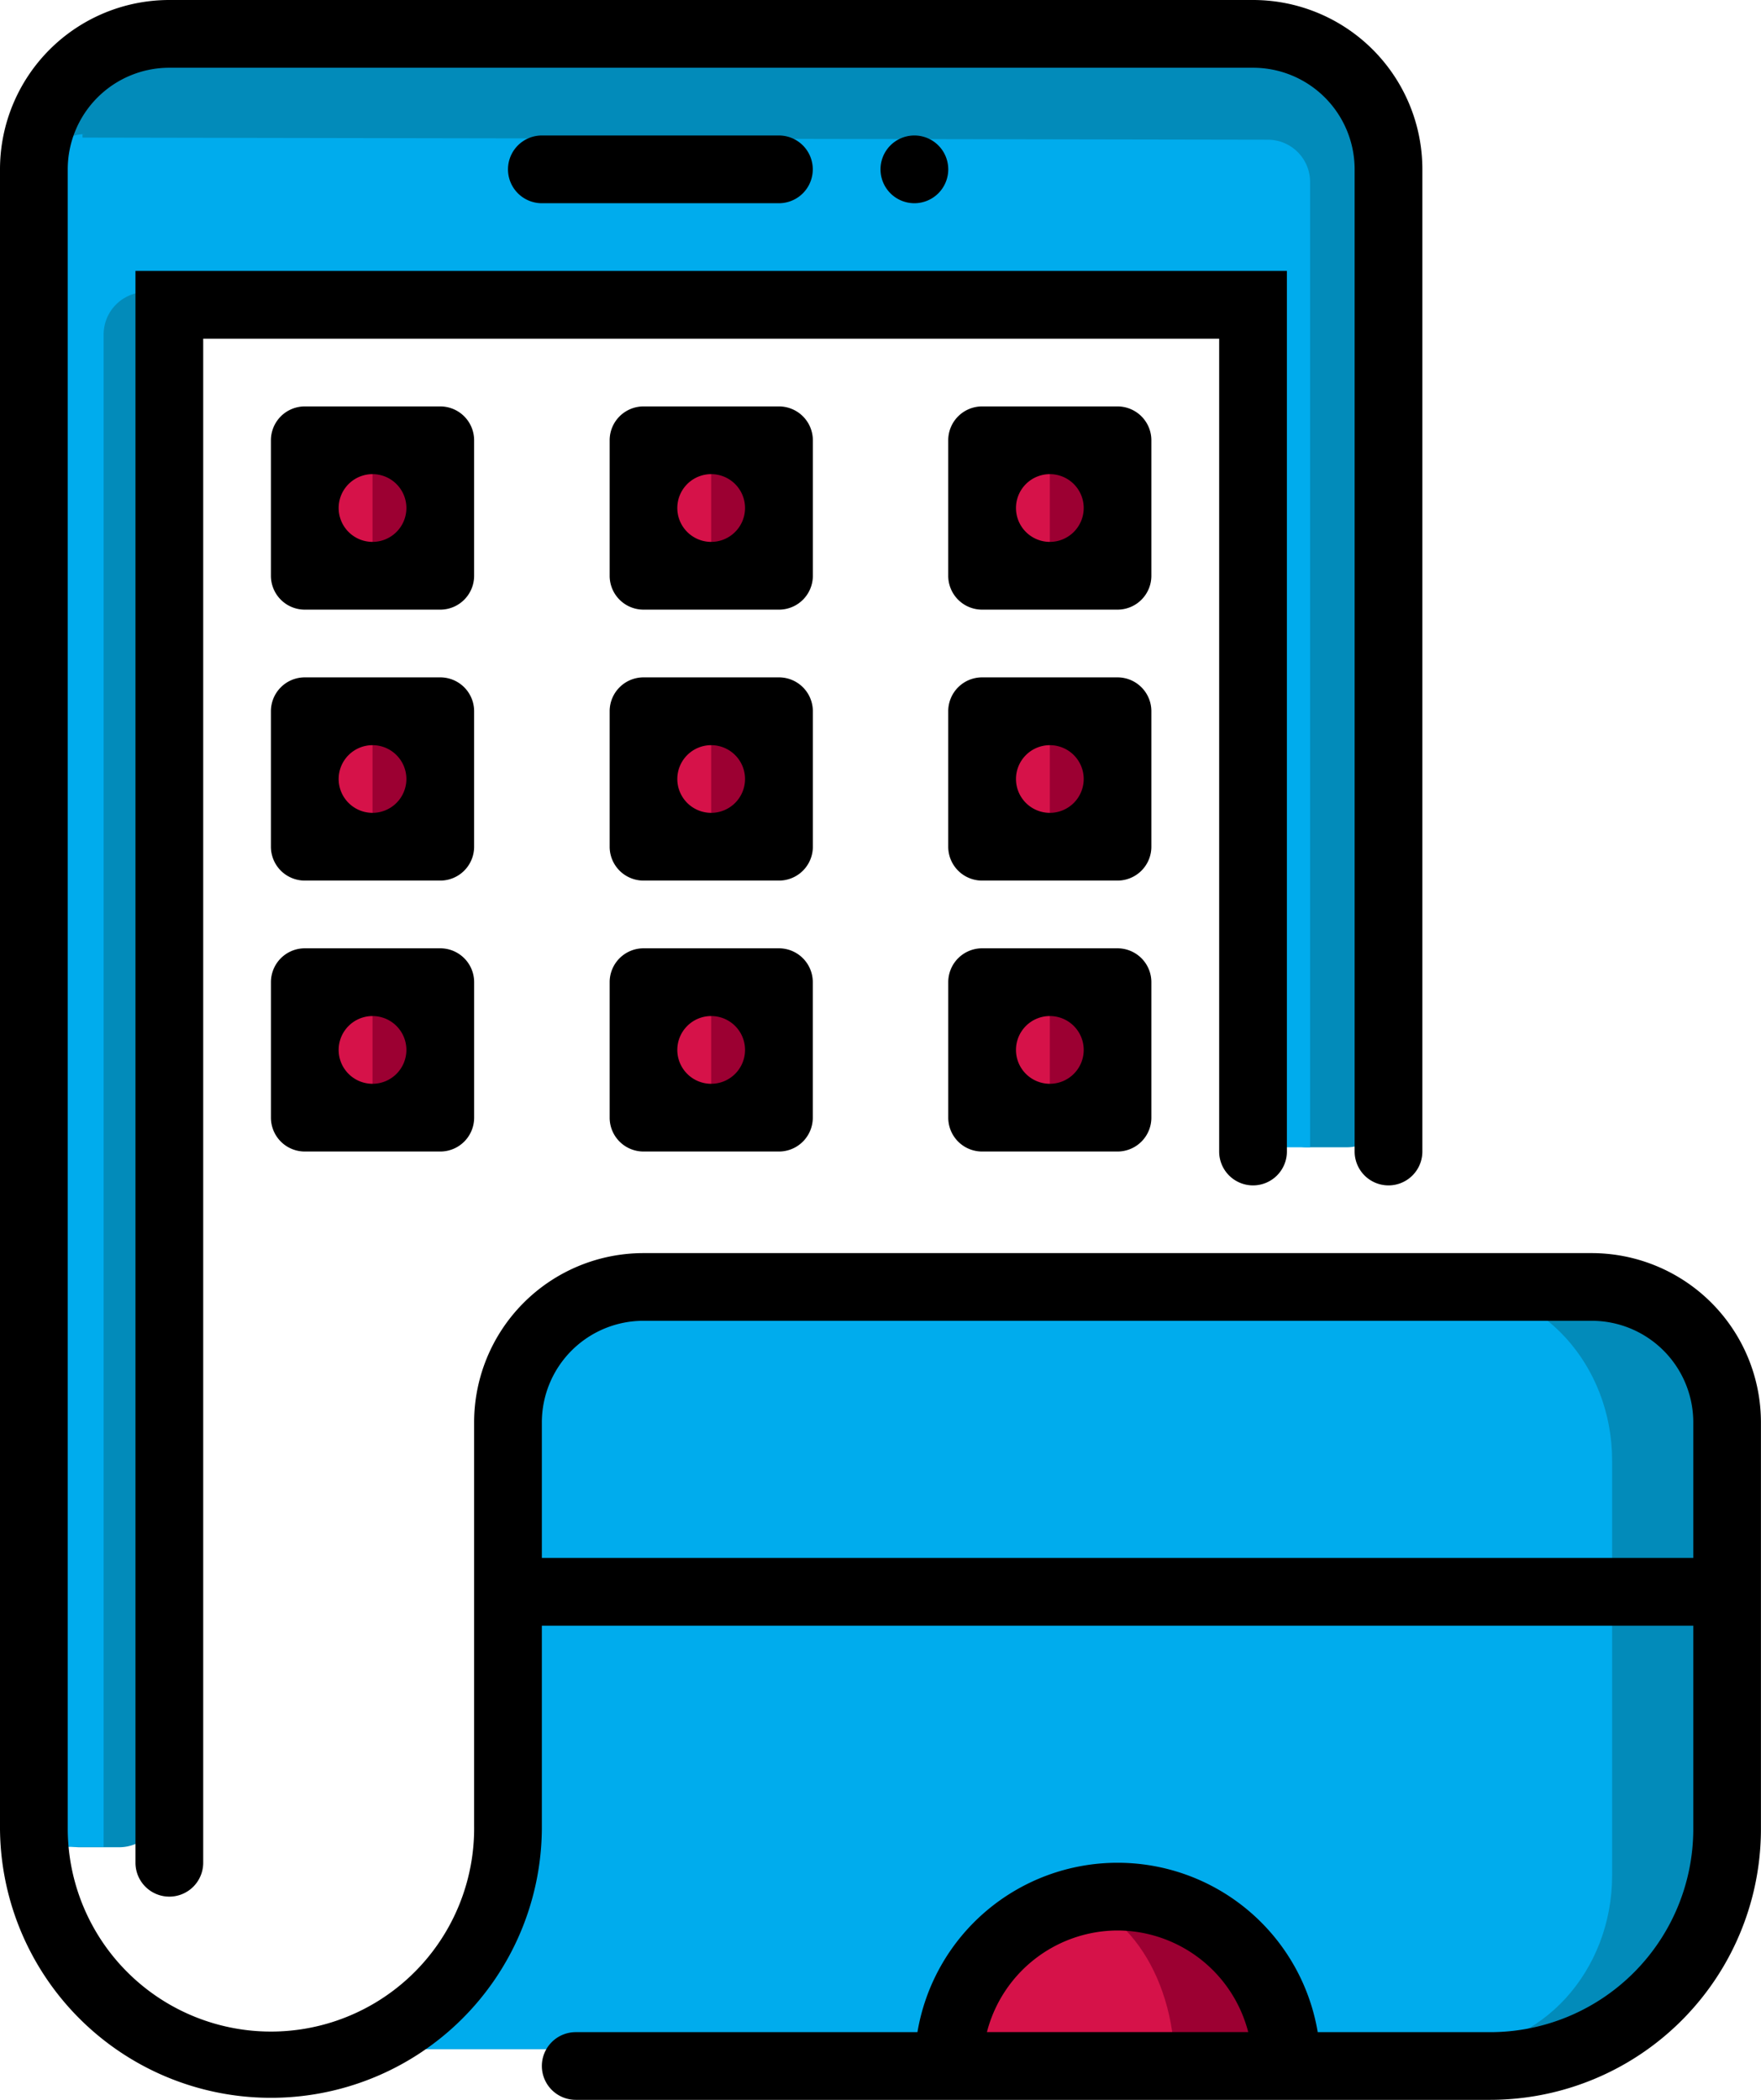 <svg xmlns="http://www.w3.org/2000/svg" width="83.871" height="100" viewBox="0 0 83.871 100">
  <g id="_1-01" data-name="1-01" transform="translate(-8.064)">
    <path id="Path_544" data-name="Path 544" d="M72.209,2.083l-56.452-.1V1.815h-3.9A2.017,2.017,0,0,0,9.843,3.831V85.955a2.017,2.017,0,0,0,2.016,2.016h1.882a2.017,2.017,0,0,0,2.016-2.016V17.137a2.017,2.017,0,0,1,2.016-2.016H66.295a2.017,2.017,0,0,1,2.016,2.016V52.621a2.017,2.017,0,0,0,2.016,2.016h1.882a2.017,2.017,0,0,0,2.016-2.016V4.1a2.017,2.017,0,0,0-2.016-2.016Z" fill="#028bba"/>
    <g id="Group_293" data-name="Group 293">
      <path id="Path_545" data-name="Path 545" d="M11.994,6.384v.007c.045,0,.089-.007.134-.007Z" fill="#00aced"/>
      <path id="Path_546" data-name="Path 546" d="M68.445,6.653l-56.451-.1V6.391A2.014,2.014,0,0,0,10.112,8.4V87.886c0,.023,0,.045,0,.067H13c0-.023,0-.045,0-.067V15.927a2.017,2.017,0,0,1,2.016-2.016H66.025a2.017,2.017,0,0,1,2.016,2.016v38.71H70.46V8.669A2.014,2.014,0,0,0,68.445,6.653Z" fill="#00aced"/>
    </g>
    <path id="Path_547" data-name="Path 547" d="M39.951,97.581H82.088a8.266,8.266,0,0,0,8.266-8.266V69.556a8.266,8.266,0,0,0-8.266-8.266H39.951a8.266,8.266,0,0,0-8.266,8.266V90.385L27.311,97.58Z" fill="#028bba"/>
    <path id="Path_548" data-name="Path 548" d="M38.846,97.581H77.3c4.166,0,7.544-3.7,7.544-8.266V69.556c0-4.565-3.377-8.266-7.544-8.266H38.846c-4.166,0-7.544,3.7-7.544,8.266V90.385L27.311,97.58Z" fill="#00aced"/>
    <rect id="Rectangle_408" data-name="Rectangle 408" width="58.065" height="3.226" transform="translate(32.258 74.194)"/>
    <g id="Group_294" data-name="Group 294">
      <path id="Path_549" data-name="Path 549" d="M61.29,90.323a8.066,8.066,0,0,0-8.065,8.065H69.354A8.064,8.064,0,0,0,61.29,90.323Z" fill="#9c0032"/>
      <rect id="Rectangle_409" data-name="Rectangle 409" width="6.452" height="6.452" transform="translate(22.581 20.968)" fill="#9c0032"/>
      <rect id="Rectangle_410" data-name="Rectangle 410" width="6.452" height="6.452" transform="translate(38.71 20.968)" fill="#9c0032"/>
      <rect id="Rectangle_411" data-name="Rectangle 411" width="6.452" height="6.452" transform="translate(54.839 20.968)" fill="#9c0032"/>
      <rect id="Rectangle_412" data-name="Rectangle 412" width="6.452" height="6.452" transform="translate(22.581 33.871)" fill="#9c0032"/>
      <rect id="Rectangle_413" data-name="Rectangle 413" width="6.452" height="6.452" transform="translate(38.71 33.871)" fill="#9c0032"/>
      <rect id="Rectangle_414" data-name="Rectangle 414" width="6.452" height="6.452" transform="translate(54.839 33.871)" fill="#9c0032"/>
      <rect id="Rectangle_415" data-name="Rectangle 415" width="6.452" height="6.452" transform="translate(22.581 46.774)" fill="#9c0032"/>
      <rect id="Rectangle_416" data-name="Rectangle 416" width="6.452" height="6.452" transform="translate(38.71 46.774)" fill="#9c0032"/>
      <rect id="Rectangle_417" data-name="Rectangle 417" width="6.452" height="6.452" transform="translate(54.839 46.774)" fill="#9c0032"/>
    </g>
    <g id="Group_295" data-name="Group 295">
      <path id="Path_550" data-name="Path 550" d="M58.23,90.323c-3.191,0-5.78,3.611-5.78,8.065H64.01C64.01,93.934,61.422,90.323,58.23,90.323Z" fill="#d61249"/>
      <rect id="Rectangle_418" data-name="Rectangle 418" width="2.892" height="6.452" transform="translate(22.914 20.968)" fill="#d61249"/>
      <rect id="Rectangle_419" data-name="Rectangle 419" width="2.892" height="6.452" transform="translate(39.043 20.968)" fill="#d61249"/>
      <rect id="Rectangle_420" data-name="Rectangle 420" width="2.892" height="6.452" transform="translate(55.172 20.968)" fill="#d61249"/>
      <rect id="Rectangle_421" data-name="Rectangle 421" width="2.892" height="6.452" transform="translate(22.914 33.871)" fill="#d61249"/>
      <rect id="Rectangle_422" data-name="Rectangle 422" width="2.892" height="6.452" transform="translate(39.043 33.871)" fill="#d61249"/>
      <rect id="Rectangle_423" data-name="Rectangle 423" width="2.892" height="6.452" transform="translate(55.172 33.871)" fill="#d61249"/>
      <rect id="Rectangle_424" data-name="Rectangle 424" width="2.892" height="6.452" transform="translate(22.914 46.774)" fill="#d61249"/>
      <rect id="Rectangle_425" data-name="Rectangle 425" width="2.892" height="6.452" transform="translate(39.043 46.774)" fill="#d61249"/>
      <rect id="Rectangle_426" data-name="Rectangle 426" width="2.892" height="6.452" transform="translate(55.172 46.774)" fill="#d61249"/>
    </g>
    <g id="Group_296" data-name="Group 296">
      <path id="Path_551" data-name="Path 551" d="M83.871,59.677H38.71a8.065,8.065,0,0,0-8.065,8.065V86.935A9.678,9.678,0,1,1,11.29,87.1V8.065a4.839,4.839,0,0,1,4.839-4.839H67.742a4.839,4.839,0,0,1,4.839,4.839V54.839a1.613,1.613,0,0,0,1.613,1.613h0a1.613,1.613,0,0,0,1.613-1.613V8.065A8.066,8.066,0,0,0,67.742,0H16.129A8.065,8.065,0,0,0,8.064,8.065V86.9a12.9,12.9,0,1,0,25.807.2V67.742A4.839,4.839,0,0,1,38.71,62.9H83.871a4.839,4.839,0,0,1,4.839,4.839V87.1a9.677,9.677,0,0,1-9.677,9.677h-8.21a9.665,9.665,0,0,0-19.064,0H35.484a1.613,1.613,0,0,0-1.613,1.613h0A1.613,1.613,0,0,0,35.484,100H79.032a12.9,12.9,0,0,0,12.9-12.9V67.742A8.064,8.064,0,0,0,83.871,59.677ZM61.29,91.935a6.444,6.444,0,0,1,6.223,4.839H55.068A6.443,6.443,0,0,1,61.29,91.935Z"/>
      <path id="Path_552" data-name="Path 552" d="M69.355,54.839V12.9H14.516V88.71a1.613,1.613,0,0,0,1.613,1.613h0a1.613,1.613,0,0,0,1.613-1.613V16.129H66.129v38.71a1.613,1.613,0,0,0,1.613,1.613h0A1.613,1.613,0,0,0,69.355,54.839Z"/>
      <path id="Path_553" data-name="Path 553" d="M33.871,6.452h11.29a1.613,1.613,0,0,1,1.613,1.613h0a1.613,1.613,0,0,1-1.613,1.613H33.871a1.613,1.613,0,0,1-1.613-1.613h0A1.613,1.613,0,0,1,33.871,6.452Z"/>
      <path id="Path_554" data-name="Path 554" d="M51.613,6.452h0a1.613,1.613,0,0,1,1.613,1.613h0a1.613,1.613,0,0,1-1.613,1.613h0A1.614,1.614,0,0,1,50,8.065h0A1.613,1.613,0,0,1,51.613,6.452Z"/>
      <path id="Path_555" data-name="Path 555" d="M29.032,19.355H22.58a1.613,1.613,0,0,0-1.613,1.613V27.42a1.613,1.613,0,0,0,1.613,1.613h6.452a1.613,1.613,0,0,0,1.613-1.613V20.968A1.613,1.613,0,0,0,29.032,19.355Zm-3.226,6.451h0a1.613,1.613,0,0,1-1.613-1.613h0a1.613,1.613,0,0,1,1.613-1.613h0a1.613,1.613,0,0,1,1.613,1.613h0A1.613,1.613,0,0,1,25.806,25.806Z"/>
      <path id="Path_556" data-name="Path 556" d="M45.161,19.355H38.71A1.613,1.613,0,0,0,37.1,20.968V27.42a1.613,1.613,0,0,0,1.613,1.613h6.452a1.613,1.613,0,0,0,1.613-1.613V20.968A1.614,1.614,0,0,0,45.161,19.355Zm-3.226,6.451h0a1.613,1.613,0,0,1-1.613-1.613h0a1.613,1.613,0,0,1,1.613-1.613h0a1.613,1.613,0,0,1,1.613,1.613h0A1.613,1.613,0,0,1,41.935,25.806Z"/>
      <path id="Path_557" data-name="Path 557" d="M61.29,19.355H54.838a1.613,1.613,0,0,0-1.613,1.613V27.42a1.613,1.613,0,0,0,1.613,1.613H61.29A1.613,1.613,0,0,0,62.9,27.42V20.968A1.613,1.613,0,0,0,61.29,19.355Zm-3.225,6.451h0a1.613,1.613,0,0,1-1.613-1.613h0a1.613,1.613,0,0,1,1.613-1.613h0a1.613,1.613,0,0,1,1.613,1.613h0A1.614,1.614,0,0,1,58.065,25.806Z"/>
      <path id="Path_558" data-name="Path 558" d="M29.032,32.258H22.58a1.613,1.613,0,0,0-1.613,1.613v6.452a1.613,1.613,0,0,0,1.613,1.613h6.452a1.613,1.613,0,0,0,1.613-1.613V33.871A1.613,1.613,0,0,0,29.032,32.258ZM25.806,38.71h0A1.613,1.613,0,0,1,24.193,37.1h0a1.613,1.613,0,0,1,1.613-1.613h0A1.613,1.613,0,0,1,27.419,37.1h0A1.613,1.613,0,0,1,25.806,38.71Z"/>
      <path id="Path_559" data-name="Path 559" d="M45.161,32.258H38.71A1.613,1.613,0,0,0,37.1,33.871v6.452a1.613,1.613,0,0,0,1.613,1.613h6.452a1.613,1.613,0,0,0,1.613-1.613V33.871A1.614,1.614,0,0,0,45.161,32.258ZM41.935,38.71h0A1.613,1.613,0,0,1,40.322,37.1h0a1.613,1.613,0,0,1,1.613-1.613h0A1.613,1.613,0,0,1,43.548,37.1h0A1.613,1.613,0,0,1,41.935,38.71Z"/>
      <path id="Path_560" data-name="Path 560" d="M61.29,32.258H54.838a1.613,1.613,0,0,0-1.613,1.613v6.452a1.613,1.613,0,0,0,1.613,1.613H61.29A1.613,1.613,0,0,0,62.9,40.323V33.871A1.613,1.613,0,0,0,61.29,32.258ZM58.065,38.71h0A1.613,1.613,0,0,1,56.452,37.1h0a1.613,1.613,0,0,1,1.613-1.613h0A1.613,1.613,0,0,1,59.678,37.1h0A1.614,1.614,0,0,1,58.065,38.71Z"/>
      <path id="Path_561" data-name="Path 561" d="M22.581,54.839h6.452a1.613,1.613,0,0,0,1.613-1.613V46.774a1.613,1.613,0,0,0-1.613-1.613H22.581a1.613,1.613,0,0,0-1.613,1.613v6.452A1.613,1.613,0,0,0,22.581,54.839Zm3.225-6.452h0A1.613,1.613,0,0,1,27.419,50h0a1.613,1.613,0,0,1-1.613,1.613h0A1.613,1.613,0,0,1,24.193,50h0A1.614,1.614,0,0,1,25.806,48.387Z"/>
      <path id="Path_562" data-name="Path 562" d="M38.71,54.839h6.452a1.613,1.613,0,0,0,1.613-1.613V46.774a1.613,1.613,0,0,0-1.613-1.613H38.71A1.613,1.613,0,0,0,37.1,46.774v6.452A1.613,1.613,0,0,0,38.71,54.839Zm3.225-6.452h0A1.613,1.613,0,0,1,43.548,50h0a1.613,1.613,0,0,1-1.613,1.613h0A1.613,1.613,0,0,1,40.322,50h0A1.614,1.614,0,0,1,41.935,48.387Z"/>
      <path id="Path_563" data-name="Path 563" d="M54.839,54.839h6.452A1.613,1.613,0,0,0,62.9,53.226V46.774a1.613,1.613,0,0,0-1.613-1.613H54.839a1.613,1.613,0,0,0-1.613,1.613v6.452A1.613,1.613,0,0,0,54.839,54.839Zm3.226-6.452h0A1.613,1.613,0,0,1,59.678,50h0a1.613,1.613,0,0,1-1.613,1.613h0A1.613,1.613,0,0,1,56.452,50h0A1.613,1.613,0,0,1,58.065,48.387Z"/>
    </g>
  </g>
</svg>
